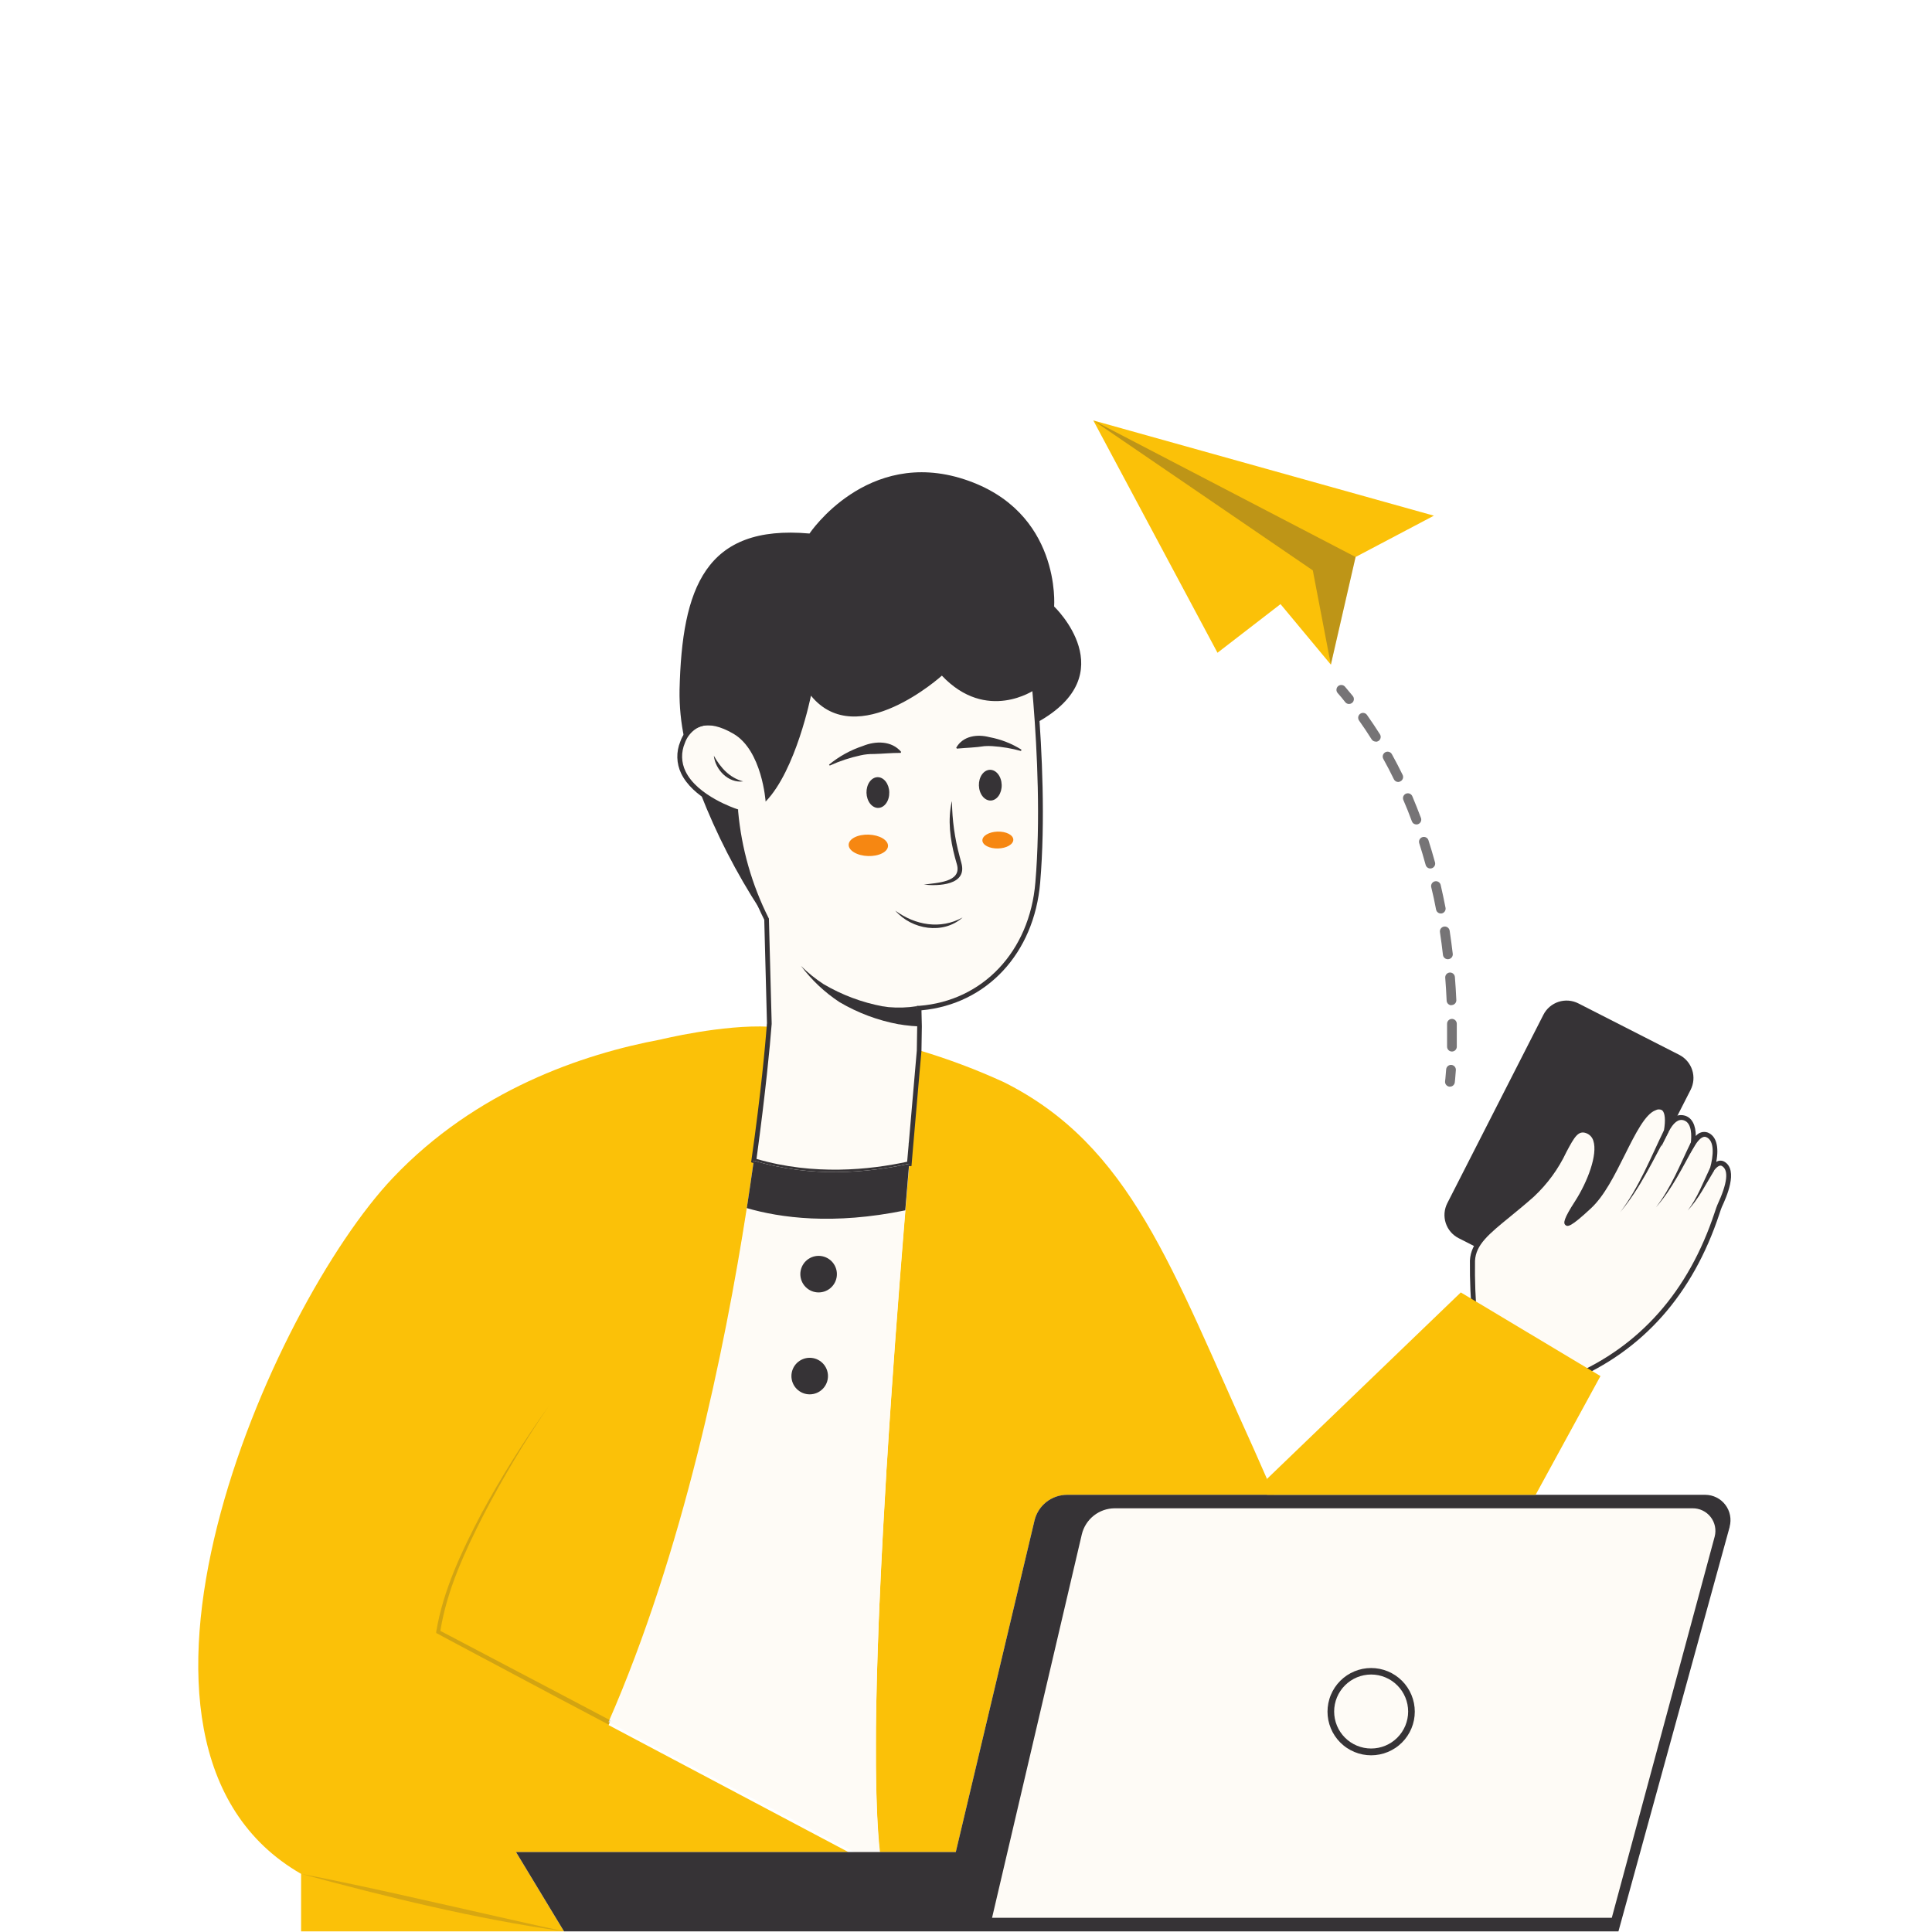 <svg xmlns="http://www.w3.org/2000/svg" xmlns:xlink="http://www.w3.org/1999/xlink" width="1080" zoomAndPan="magnify" viewBox="0 0 810 810" height="1080" preserveAspectRatio="xMidYMid meet" version="1.0"><defs><filter x="0%" y="0%" width="100%" height="100%" id="fad4de9c85"><feColorMatrix values="0 0 0 0 1 0 0 0 0 1 0 0 0 0 1 0 0 0 1 0" color-interpolation-filters="sRGB"/></filter><clipPath id="4559557a78"><path d="M 83 430 L 356 430 L 356 809.766 L 83 809.766 Z M 83 430 " clip-rule="nonzero"/></clipPath><mask id="d421503e64"><g filter="url(#fad4de9c85)"><rect x="-81" width="972" fill="#000000" y="-81" height="972" fill-opacity="0.21"/></g></mask><clipPath id="030b3cdb83"><path d="M 0.641 1 L 74 1 L 74 136 L 0.641 136 Z M 0.641 1 " clip-rule="nonzero"/></clipPath><clipPath id="f7c321d3ef"><rect x="0" width="75" y="0" height="137"/></clipPath><clipPath id="a6ad8f94b2"><path d="M 125 783 L 238 783 L 238 809.766 L 125 809.766 Z M 125 783 " clip-rule="nonzero"/></clipPath><mask id="0d9f34aa05"><g filter="url(#fad4de9c85)"><rect x="-81" width="972" fill="#000000" y="-81" height="972" fill-opacity="0.18"/></g></mask><clipPath id="9dd4cd642e"><path d="M 1 2 L 112 2 L 112 26.766 L 1 26.766 Z M 1 2 " clip-rule="nonzero"/></clipPath><clipPath id="e6cab8482b"><rect x="0" width="113" y="0" height="27"/></clipPath><clipPath id="fbc9a821ab"><path d="M 216 626 L 726 626 L 726 809.766 L 216 809.766 Z M 216 626 " clip-rule="nonzero"/></clipPath><clipPath id="bf9b9d76e6"><path d="M 458 176.016 L 602 176.016 L 602 279 L 458 279 Z M 458 176.016 " clip-rule="nonzero"/></clipPath><clipPath id="78fa58d9f2"><path d="M 456 176.016 L 570 176.016 L 570 280 L 456 280 Z M 456 176.016 " clip-rule="nonzero"/></clipPath><mask id="939a11ee34"><g filter="url(#fad4de9c85)"><rect x="-81" width="972" fill="#000000" y="-81" height="972" fill-opacity="0.31"/></g></mask><clipPath id="d4f7d70967"><path d="M 2 0.016 L 113 0.016 L 113 103 L 2 103 Z M 2 0.016 " clip-rule="nonzero"/></clipPath><clipPath id="9ab342a8d6"><rect x="0" width="114" y="0" height="104"/></clipPath><mask id="2ab5dca741"><g filter="url(#fad4de9c85)"><rect x="-81" width="972" fill="#000000" y="-81" height="972" fill-opacity="0.68"/></g></mask><clipPath id="371311a6c6"><rect x="0" width="54" y="0" height="172"/></clipPath></defs><rect x="-81" width="972" fill="#ffffff" y="-81" height="972" fill-opacity="1"/><rect x="-81" width="972" fill="#ffffff" y="-81" height="972" fill-opacity="1"/><g clip-path="url(#4559557a78)"><path fill="#fbc108" d="M 355.691 776.492 L 216.336 776.492 L 236.461 809.75 L 126.234 809.75 L 126.234 785.621 C 32.316 731.707 113.633 547.629 164.738 493.797 C 199.625 457.039 244.207 441.938 277.078 435.797 C 277.078 435.797 302.938 429.434 322.574 430.449 C 322.574 430.449 320.93 452.547 316.211 486.68 L 316.027 487.922 C 315.094 494.527 313.996 501.602 312.898 509.043 C 312.633 510.711 312.371 512.375 312.086 514.086 C 311.516 517.664 310.906 521.363 310.277 525.125 C 310.07 526.242 309.891 527.359 309.688 528.496 C 309.484 529.637 309.301 530.754 309.098 531.914 C 308.691 534.191 308.285 536.488 307.855 538.824 L 307.492 540.859 C 307.207 542.547 306.879 544.234 306.555 545.961 C 304.074 559.277 301.207 573.262 297.957 587.613 C 297.508 589.648 297.043 591.68 296.555 593.715 C 294.398 602.984 292.082 612.438 289.582 621.91 C 288.93 624.352 288.301 626.789 287.547 629.23 C 287.285 630.285 286.977 631.262 286.672 632.441 C 285.656 636.102 284.641 639.801 283.543 643.48 C 283.219 644.598 282.891 645.734 282.547 646.875 C 281.996 648.906 281.387 650.758 280.82 652.707 C 278.949 658.809 277.016 664.906 274.984 671.004 C 274.293 673.039 273.621 675.07 272.953 677.105 C 272.383 678.75 271.812 680.418 271.223 682.043 C 270.633 683.672 270.207 684.973 269.719 686.414 C 267.387 692.918 264.949 699.363 262.402 705.746 C 261.789 707.332 261.141 708.898 260.512 710.484 L 258.172 716.117 C 257.441 717.844 256.688 719.57 255.938 721.301 C 255.812 721.605 255.691 721.891 255.551 722.195 C 255.449 722.492 255.328 722.785 255.184 723.066 L 255.184 723.27 Z M 355.691 776.492 " fill-opacity="1" fill-rule="nonzero"/></g><path fill="#fbc108" d="M 255.938 721.301 C 255.812 721.605 255.691 721.891 255.551 722.195 C 255.449 722.492 255.328 722.785 255.184 723.066 L 233.715 711.723 C 233.125 711.359 183.402 685.012 182.895 684.645 L 182.895 684.078 C 185.859 666.492 193.605 650.25 201.82 634.594 C 210.262 619.062 219.629 604.109 229.914 589.73 C 219.945 604.309 210.887 619.434 202.734 635.105 C 194.867 650.492 187.387 666.574 184.621 683.75 L 234.59 710.035 L 255.488 721.055 Z M 255.938 721.301 " fill-opacity="1" fill-rule="nonzero"/><path fill="#fbc108" d="M 534.141 626.727 L 447.375 626.727 C 446.59 626.727 445.812 626.793 445.039 626.926 C 444.266 627.055 443.508 627.25 442.77 627.508 C 442.027 627.766 441.312 628.082 440.625 628.457 C 439.938 628.836 439.285 629.266 438.672 629.754 C 438.055 630.238 437.484 630.773 436.957 631.355 C 436.434 631.938 435.957 632.559 435.535 633.219 C 435.113 633.883 434.75 634.574 434.445 635.297 C 434.141 636.016 433.895 636.762 433.715 637.523 L 400.719 776.492 L 368.781 776.492 C 367.828 766.98 367.34 754.844 367.238 740.875 C 367.238 737.277 367.238 733.559 367.238 729.715 C 367.238 728.07 367.238 726.402 367.238 724.715 C 367.379 710.727 367.809 695.422 368.438 679.402 L 368.621 675.191 C 368.621 673.914 368.723 672.652 368.781 671.371 L 368.965 667.305 C 369.676 651.043 370.594 634.289 371.609 617.539 C 371.609 616.137 371.793 614.734 371.871 613.352 C 371.996 611.32 372.137 609.285 372.258 607.254 C 372.359 605.688 372.461 604.121 372.543 602.535 L 372.664 600.789 C 373.031 595.285 373.398 589.816 373.762 584.383 C 374.195 578.363 374.617 572.422 375.023 566.555 L 375.449 560.699 C 375.855 555.129 376.27 549.66 376.691 544.293 C 376.852 542.262 376.996 540.105 377.16 538.051 C 377.727 530.715 378.277 523.598 378.844 516.789 C 379.07 514.246 379.254 511.727 379.457 509.266 C 379.863 504.328 380.25 499.609 380.633 495.035 C 380.758 493.531 380.898 492.047 381.02 490.582 L 381.145 489.141 C 383.602 460.027 385.371 440.352 385.371 440.352 C 397.508 443.969 409.332 448.414 420.844 453.688 C 474.168 480.359 491.145 531.566 525.562 607.293 C 528.543 614.004 531.402 620.48 534.141 626.727 Z M 534.141 626.727 " fill-opacity="1" fill-rule="nonzero"/><path fill="#fbc108" d="M 316.027 486.598 L 316.211 486.598 C 320.949 452.469 322.574 430.367 322.574 430.367 L 322.473 430.367 C 322.047 435.734 320.215 456.656 316.027 486.598 Z M 316.027 486.598 " fill-opacity="1" fill-rule="nonzero"/><path fill="#fbc108" d="M 316.027 486.598 L 316.211 486.598 C 320.949 452.469 322.574 430.367 322.574 430.367 L 322.473 430.367 C 322.047 435.734 320.215 456.656 316.027 486.598 Z M 316.027 486.598 " fill-opacity="1" fill-rule="nonzero"/><path fill="#fefbf6" d="M 308.508 340.066 C 309.203 347.941 310.637 355.676 312.809 363.277 C 314.98 370.879 317.848 378.203 321.414 385.258 L 322.574 429.027 C 322.574 429.027 322.574 429.473 322.473 430.348 C 322.047 435.656 320.215 456.574 316.027 486.52 L 316.211 486.52 C 340.219 493.754 363.945 491.582 381.164 487.777 L 381.285 487.777 C 381.406 486.418 381.508 485.074 381.629 483.711 C 381.629 482.84 381.773 481.984 381.836 481.133 C 381.895 480.277 381.977 479.422 382.059 478.609 C 384.09 455.332 385.391 440.371 385.391 440.371 L 385.555 430.207 L 385.371 422.543 C 412.145 420.508 432.598 399.812 435.156 369.91 C 437.375 343.789 435.891 314.105 434.324 294.691 C 433.289 281.762 432.293 273.266 432.293 273.266 C 424.465 238.891 377.402 250.539 341.074 254.969 C 306.395 259.035 315.684 309.859 316.68 314.27 C 316.68 314.453 316.68 314.594 316.68 314.594 C 316.266 313.738 315.793 312.918 315.258 312.133 C 314.953 311.75 314.625 311.363 314.32 310.957 L 313.242 309.816 L 312.066 308.719 C 311.434 308.211 310.805 307.684 310.031 307.215 L 309.32 306.727 C 308.379 306.121 307.402 305.578 306.395 305.102 C 306.145 304.961 305.887 304.84 305.621 304.734 L 304.848 304.391 C 304.398 304.207 303.914 304.062 303.484 303.922 L 303.262 303.922 C 302.734 303.758 302.203 303.617 301.676 303.496 C 301.152 303.379 300.625 303.289 300.09 303.23 L 299.277 303.23 C 299.008 303.211 298.734 303.211 298.465 303.23 C 297.941 303.199 297.422 303.199 296.898 303.23 L 296.148 303.23 C 295.184 303.324 294.246 303.543 293.34 303.883 C 292.629 304.117 291.953 304.43 291.309 304.816 C 290.094 305.598 289.043 306.555 288.156 307.691 C 287.266 308.828 286.59 310.078 286.125 311.445 C 278.766 330.492 308.508 340.066 308.508 340.066 Z M 308.508 340.066 " fill-opacity="1" fill-rule="nonzero"/><path fill="#363336" d="M 349.855 492.434 C 338.312 492.5 327 490.902 315.926 487.637 L 314.91 487.289 L 315.031 486.457 C 319.098 457.996 320.848 437.77 321.457 430.348 C 321.457 429.473 321.559 429.027 321.559 429.027 L 320.418 385.605 C 316.906 378.613 314.07 371.359 311.906 363.84 C 309.746 356.32 308.293 348.668 307.551 340.879 C 304.32 339.742 290.395 334.312 285.574 324.27 C 285.078 323.23 284.691 322.152 284.422 321.031 C 284.152 319.91 284.004 318.773 283.973 317.621 C 283.941 316.469 284.035 315.324 284.246 314.191 C 284.457 313.059 284.785 311.957 285.23 310.895 C 285.73 309.426 286.461 308.078 287.422 306.852 C 288.379 305.629 289.512 304.598 290.82 303.758 C 291.5 303.348 292.211 303.012 292.953 302.742 C 293.938 302.387 294.945 302.148 295.984 302.031 L 296.84 302.031 C 297.406 302 297.977 302 298.547 302.031 C 298.836 302.004 299.129 302.004 299.418 302.031 L 300.234 302.031 L 301.898 302.316 L 302.691 302.539 L 303.586 302.785 L 303.832 302.906 C 304.309 303.043 304.773 303.207 305.234 303.395 C 305.523 303.5 305.809 303.621 306.086 303.758 C 306.375 303.867 306.652 303.996 306.922 304.145 C 307.945 304.637 308.934 305.195 309.891 305.812 L 310.438 306.199 L 310.621 306.32 C 311.352 306.809 312.004 307.359 312.652 307.887 C 313.305 308.414 313.508 308.66 313.895 309.043 C 314.281 309.43 314.523 309.676 314.809 310 C 313.426 300.406 311.68 278.469 321.457 264.949 C 322.586 263.383 323.871 261.957 325.309 260.668 C 326.75 259.379 328.309 258.258 329.988 257.305 C 331.668 256.352 333.434 255.59 335.277 255.02 C 337.121 254.445 339.008 254.078 340.934 253.91 C 345.426 253.363 350 252.711 354.855 252.043 C 388.297 247.348 426.172 242.02 433.227 273.043 C 433.227 273.246 434.305 281.805 435.258 294.609 C 436.863 314.695 438.309 344.094 436.094 370.094 C 433.57 399.672 413.73 421.039 386.328 423.578 L 386.488 430.289 L 386.328 440.555 C 386.328 440.555 384.984 455.598 382.992 478.875 L 382.871 480.238 L 382.141 488.898 L 381.246 488.898 C 370.906 491.195 360.445 492.375 349.855 492.434 Z M 317.168 485.887 C 341.176 492.902 364.617 490.461 380.328 487.066 L 380.941 480.094 C 380.941 479.621 380.98 479.152 381.062 478.691 C 383.094 455.434 384.375 440.453 384.375 440.453 L 384.539 430.289 L 384.336 421.707 L 385.289 421.707 C 412.043 419.676 431.68 398.898 434.078 369.992 C 436.277 344.133 434.852 314.859 433.246 294.773 C 432.23 282.008 431.215 273.488 431.215 273.406 C 424.668 244.316 387.711 249.5 355.141 254.074 C 350.285 254.746 345.688 255.395 341.156 255.945 C 339.375 256.098 337.633 256.438 335.926 256.965 C 334.219 257.492 332.586 258.195 331.027 259.07 C 329.473 259.949 328.023 260.98 326.688 262.168 C 325.352 263.352 324.156 264.668 323.102 266.109 C 311.535 282.109 317.004 310.832 317.555 313.984 C 317.555 314.188 317.555 314.371 317.555 314.371 L 318.527 321.363 L 315.621 314.941 C 315.238 314.137 314.797 313.363 314.301 312.621 L 313.691 311.871 L 313.406 311.523 L 312.391 310.469 C 312.023 310.102 311.637 309.758 311.25 309.41 C 310.66 308.898 310.043 308.418 309.402 307.969 C 309.148 307.812 308.906 307.641 308.668 307.461 C 307.785 306.895 306.871 306.383 305.926 305.934 C 305.695 305.809 305.461 305.699 305.215 305.609 L 304.441 305.262 C 303.992 305.082 303.547 304.938 303.141 304.797 C 303.016 304.785 302.898 304.742 302.793 304.676 L 301.512 304.328 L 300.66 304.328 L 300.66 304.145 L 300.008 304.043 L 299.195 304.043 C 298.945 304.027 298.695 304.027 298.445 304.043 C 297.949 304.012 297.453 304.012 296.961 304.043 L 296.207 304.043 C 295.324 304.141 294.461 304.344 293.625 304.652 C 293 304.879 292.406 305.164 291.836 305.508 C 290.727 306.23 289.77 307.113 288.957 308.16 C 288.145 309.203 287.527 310.352 287.102 311.605 C 286.703 312.543 286.41 313.508 286.223 314.504 C 286.035 315.504 285.953 316.508 285.977 317.523 C 286.004 318.539 286.137 319.539 286.379 320.527 C 286.617 321.512 286.961 322.465 287.406 323.375 C 292.344 333.723 308.629 339.09 308.793 339.133 L 309.461 339.355 L 309.461 340.047 C 310.164 347.859 311.59 355.539 313.738 363.082 C 315.891 370.629 318.727 377.902 322.25 384.914 L 322.371 385.117 L 322.371 385.258 L 323.531 429.027 C 323.531 429.148 323.531 429.578 323.43 430.43 C 322.879 437.871 320.988 457.895 317.168 485.887 Z M 317.168 485.887 " fill-opacity="1" fill-rule="nonzero"/><path fill="#363336" d="M 384.395 421.852 L 385.574 430.328 C 383.418 430.266 381.27 430.082 379.129 429.781 L 377.098 429.453 L 376.875 429.453 C 368.012 427.809 359.695 424.695 351.93 420.125 C 345.695 416 340.328 410.949 335.828 404.977 C 338.711 407.828 341.852 410.363 345.242 412.582 C 353.016 417.156 361.34 420.273 370.207 421.934 L 370.43 421.934 L 372.461 422.238 C 376.457 422.594 380.434 422.465 384.395 421.852 Z M 384.395 421.852 " fill-opacity="1" fill-rule="nonzero"/><path fill="#363336" d="M 299.277 316.832 C 302.102 321.895 305.883 326.102 311.578 327.605 C 305.375 328.418 299.906 322.727 299.277 316.832 Z M 299.277 316.832 " fill-opacity="1" fill-rule="nonzero"/><path fill="#363336" d="M 347.559 320.59 C 351.816 317.09 356.559 314.477 361.789 312.746 C 367.035 310.59 373.824 310.469 377.809 315.227 L 377.605 315.652 C 373.336 315.652 370.309 316.02 366.383 316.121 C 364.496 316.086 362.633 316.273 360.793 316.688 C 356.328 317.648 352.02 319.078 347.863 320.977 L 347.602 320.59 Z M 347.559 320.59 " fill-opacity="1" fill-rule="nonzero"/><path fill="#363336" d="M 428.082 314.859 C 424.156 313.766 420.156 313.09 416.09 312.824 C 414.977 312.746 413.867 312.746 412.754 312.824 C 408.688 313.457 405.559 313.457 401.168 313.863 L 400.902 313.477 C 403.73 308.496 409.746 307.723 414.766 309.043 C 419.602 309.941 424.102 311.695 428.266 314.309 L 428.082 314.715 Z M 428.082 314.859 " fill-opacity="1" fill-rule="nonzero"/><path fill="#363336" d="M 419.961 329.062 C 419.973 329.484 419.953 329.902 419.902 330.32 C 419.852 330.734 419.773 331.141 419.664 331.535 C 419.551 331.93 419.414 332.305 419.25 332.66 C 419.086 333.016 418.895 333.348 418.684 333.652 C 418.469 333.957 418.234 334.23 417.98 334.473 C 417.727 334.715 417.453 334.922 417.168 335.09 C 416.883 335.258 416.59 335.391 416.285 335.48 C 415.977 335.57 415.668 335.621 415.355 335.629 C 415.043 335.637 414.73 335.605 414.422 335.531 C 414.109 335.453 413.809 335.34 413.516 335.188 C 413.219 335.031 412.941 334.84 412.672 334.613 C 412.406 334.383 412.156 334.125 411.93 333.832 C 411.699 333.539 411.492 333.219 411.309 332.871 C 411.125 332.523 410.969 332.156 410.84 331.77 C 410.707 331.379 410.605 330.98 410.535 330.566 C 410.461 330.152 410.422 329.734 410.41 329.312 C 410.398 328.891 410.418 328.469 410.469 328.055 C 410.52 327.637 410.598 327.23 410.707 326.836 C 410.816 326.445 410.953 326.066 411.121 325.711 C 411.285 325.355 411.473 325.023 411.688 324.719 C 411.902 324.414 412.137 324.141 412.391 323.898 C 412.645 323.656 412.914 323.453 413.199 323.281 C 413.484 323.113 413.781 322.984 414.086 322.895 C 414.391 322.801 414.703 322.754 415.016 322.746 C 415.328 322.734 415.641 322.77 415.949 322.844 C 416.262 322.918 416.562 323.031 416.855 323.188 C 417.148 323.34 417.43 323.531 417.695 323.762 C 417.965 323.988 418.211 324.25 418.441 324.543 C 418.672 324.836 418.879 325.156 419.062 325.504 C 419.246 325.852 419.402 326.219 419.531 326.605 C 419.664 326.992 419.766 327.395 419.836 327.805 C 419.906 328.219 419.949 328.637 419.961 329.062 Z M 419.961 329.062 " fill-opacity="1" fill-rule="nonzero"/><path fill="#363336" d="M 372.832 332.152 C 372.844 332.574 372.824 332.992 372.773 333.41 C 372.727 333.828 372.645 334.23 372.535 334.625 C 372.426 335.02 372.289 335.395 372.125 335.75 C 371.957 336.109 371.77 336.438 371.555 336.742 C 371.34 337.047 371.105 337.32 370.852 337.562 C 370.598 337.805 370.328 338.012 370.043 338.18 C 369.758 338.352 369.461 338.48 369.156 338.57 C 368.852 338.66 368.543 338.711 368.227 338.719 C 367.914 338.727 367.602 338.695 367.293 338.621 C 366.984 338.547 366.68 338.43 366.387 338.277 C 366.094 338.121 365.812 337.93 365.547 337.703 C 365.281 337.477 365.031 337.215 364.801 336.922 C 364.57 336.629 364.367 336.309 364.184 335.961 C 364 335.613 363.84 335.246 363.711 334.859 C 363.582 334.473 363.48 334.07 363.406 333.656 C 363.336 333.242 363.293 332.824 363.281 332.402 C 363.27 331.98 363.289 331.559 363.34 331.145 C 363.391 330.727 363.473 330.32 363.582 329.93 C 363.691 329.535 363.828 329.16 363.992 328.801 C 364.156 328.445 364.348 328.117 364.562 327.812 C 364.773 327.508 365.008 327.234 365.266 326.992 C 365.52 326.75 365.789 326.543 366.074 326.375 C 366.359 326.203 366.656 326.074 366.961 325.984 C 367.266 325.895 367.574 325.844 367.887 325.836 C 368.203 325.828 368.516 325.859 368.824 325.934 C 369.133 326.008 369.434 326.121 369.73 326.277 C 370.023 326.43 370.305 326.621 370.57 326.852 C 370.836 327.078 371.086 327.34 371.316 327.633 C 371.543 327.926 371.75 328.246 371.934 328.594 C 372.117 328.941 372.273 329.309 372.406 329.695 C 372.535 330.082 372.637 330.484 372.711 330.898 C 372.781 331.309 372.824 331.727 372.832 332.152 Z M 372.832 332.152 " fill-opacity="1" fill-rule="nonzero"/><path fill="#363336" d="M 375.371 381.805 C 383.766 387.902 394.234 389.793 403.566 384.668 C 395.434 391.945 382.262 389.773 375.371 381.805 Z M 375.371 381.805 " fill-opacity="1" fill-rule="nonzero"/><path fill="#363336" d="M 399.113 336.062 C 399.207 343.836 400.273 351.473 402.305 358.973 L 403.059 361.801 C 405.68 371.172 393.441 371.535 387.301 370.887 C 392.566 370.074 403.402 370.031 401.168 362.328 L 400.375 359.5 C 398.34 351.918 397.285 343.766 399.031 336.062 Z M 399.113 336.062 " fill-opacity="1" fill-rule="nonzero"/><path fill="#f68712" d="M 364.207 349.918 C 364.75 349.938 365.285 349.984 365.812 350.062 C 366.344 350.137 366.855 350.238 367.352 350.367 C 367.848 350.5 368.32 350.652 368.766 350.832 C 369.211 351.012 369.621 351.211 369.996 351.434 C 370.371 351.652 370.707 351.891 371 352.148 C 371.289 352.402 371.535 352.672 371.734 352.949 C 371.934 353.23 372.078 353.516 372.176 353.809 C 372.27 354.102 372.312 354.395 372.305 354.688 C 372.293 354.984 372.23 355.273 372.117 355.559 C 372 355.844 371.836 356.121 371.617 356.387 C 371.402 356.652 371.137 356.902 370.828 357.137 C 370.52 357.371 370.172 357.586 369.781 357.781 C 369.391 357.977 368.969 358.148 368.512 358.297 C 368.055 358.445 367.574 358.57 367.07 358.664 C 366.566 358.762 366.047 358.828 365.516 358.867 C 364.98 358.906 364.445 358.918 363.902 358.898 C 363.363 358.883 362.824 358.836 362.297 358.758 C 361.766 358.684 361.254 358.582 360.758 358.453 C 360.262 358.32 359.789 358.168 359.348 357.988 C 358.902 357.809 358.492 357.609 358.113 357.387 C 357.738 357.164 357.406 356.926 357.113 356.672 C 356.82 356.418 356.574 356.148 356.375 355.871 C 356.18 355.59 356.031 355.305 355.934 355.012 C 355.84 354.719 355.797 354.426 355.805 354.129 C 355.816 353.836 355.879 353.547 355.996 353.262 C 356.109 352.973 356.277 352.699 356.492 352.434 C 356.707 352.168 356.973 351.918 357.281 351.684 C 357.59 351.449 357.941 351.234 358.328 351.039 C 358.719 350.844 359.145 350.668 359.598 350.52 C 360.055 350.371 360.535 350.25 361.039 350.156 C 361.543 350.059 362.062 349.992 362.594 349.953 C 363.129 349.91 363.664 349.902 364.207 349.918 Z M 364.207 349.918 " fill-opacity="1" fill-rule="nonzero"/><path fill="#f68712" d="M 424.836 352.02 C 424.84 352.25 424.805 352.48 424.727 352.711 C 424.652 352.941 424.535 353.164 424.375 353.383 C 424.219 353.602 424.023 353.812 423.793 354.012 C 423.562 354.211 423.297 354.395 423 354.566 C 422.707 354.742 422.383 354.895 422.031 355.035 C 421.68 355.172 421.309 355.293 420.918 355.391 C 420.527 355.488 420.125 355.566 419.707 355.625 C 419.293 355.68 418.871 355.715 418.445 355.727 C 418.02 355.734 417.598 355.723 417.18 355.691 C 416.762 355.656 416.352 355.598 415.957 355.52 C 415.562 355.441 415.184 355.344 414.828 355.223 C 414.469 355.105 414.141 354.965 413.832 354.809 C 413.527 354.652 413.254 354.48 413.012 354.297 C 412.773 354.109 412.566 353.91 412.398 353.699 C 412.23 353.488 412.102 353.273 412.012 353.047 C 411.922 352.82 411.875 352.594 411.871 352.359 C 411.863 352.129 411.898 351.895 411.977 351.668 C 412.051 351.438 412.168 351.211 412.328 350.992 C 412.484 350.773 412.68 350.566 412.91 350.367 C 413.141 350.168 413.406 349.98 413.703 349.809 C 414 349.637 414.32 349.48 414.672 349.344 C 415.023 349.207 415.395 349.086 415.785 348.988 C 416.176 348.887 416.578 348.809 416.996 348.754 C 417.41 348.699 417.832 348.664 418.258 348.652 C 418.684 348.641 419.105 348.652 419.523 348.688 C 419.945 348.723 420.352 348.777 420.746 348.855 C 421.141 348.934 421.52 349.035 421.875 349.152 C 422.234 349.273 422.566 349.41 422.871 349.566 C 423.176 349.723 423.449 349.895 423.691 350.082 C 423.934 350.27 424.137 350.469 424.305 350.676 C 424.473 350.887 424.602 351.105 424.691 351.332 C 424.781 351.559 424.828 351.785 424.836 352.02 Z M 424.836 352.02 " fill-opacity="1" fill-rule="nonzero"/><path fill="#fefbf6" d="M 379.535 507.438 C 372.461 593.367 362.5 736.199 369.719 782.59 L 255.121 721.969 C 286.246 650.918 303.77 566.434 313.102 506.48 C 314.18 499.488 315.133 492.84 316.027 486.578 C 340.098 493.879 363.902 491.684 381.082 487.902 C 380.633 494 380.086 500.523 379.535 507.438 Z M 379.535 507.438 " fill-opacity="1" fill-rule="nonzero"/><g mask="url(#d421503e64)"><g transform="matrix(1, 0, 0, 1, 182, 588)"><g clip-path="url(#f7c321d3ef)"><g clip-path="url(#030b3cdb83)"><path fill="#363336" d="M 73.938 133.301 C 73.812 133.605 73.691 133.891 73.551 134.195 C 73.449 134.492 73.328 134.785 73.184 135.066 L 51.715 123.723 C 51.125 123.359 1.402 97.012 0.895 96.645 L 0.895 96.078 C 3.859 78.492 11.605 62.25 19.82 46.594 C 28.262 31.062 37.629 16.109 47.914 1.73 C 37.945 16.309 28.887 31.434 20.734 47.105 C 12.867 62.492 5.387 78.574 2.621 95.75 L 52.59 122.035 L 73.488 133.055 Z M 73.938 133.301 " fill-opacity="1" fill-rule="nonzero"/></g></g></g></g><g clip-path="url(#a6ad8f94b2)"><g mask="url(#0d9f34aa05)"><g transform="matrix(1, 0, 0, 1, 125, 783)"><g clip-path="url(#e6cab8482b)"><g clip-path="url(#9dd4cd642e)"><path fill="#363336" d="M 111.461 26.73 C 74.277 21.508 37.422 12.379 1.234 2.621 C 5.871 3.477 10.465 4.449 15.078 5.367 C 45.574 11.668 81.008 20.145 111.461 26.73 Z M 111.461 26.73 " fill-opacity="1" fill-rule="nonzero"/></g></g></g></g></g><g clip-path="url(#fbc9a821ab)"><path fill="#363336" d="M 725.191 640.086 L 678.539 809.73 L 236.461 809.73 L 216.336 776.473 L 400.719 776.473 L 433.715 637.504 C 433.895 636.738 434.141 635.996 434.445 635.273 C 434.75 634.555 435.113 633.859 435.535 633.199 C 435.957 632.539 436.434 631.918 436.957 631.336 C 437.484 630.754 438.055 630.219 438.672 629.734 C 439.285 629.246 439.938 628.816 440.625 628.438 C 441.312 628.062 442.027 627.742 442.77 627.488 C 443.508 627.23 444.266 627.035 445.039 626.906 C 445.812 626.773 446.59 626.707 447.375 626.707 L 714.988 626.707 C 715.391 626.711 715.797 626.738 716.195 626.785 C 716.598 626.836 716.996 626.906 717.387 627 C 717.781 627.098 718.168 627.211 718.547 627.352 C 718.926 627.488 719.297 627.648 719.66 627.832 C 720.02 628.012 720.371 628.215 720.711 628.434 C 721.047 628.656 721.371 628.895 721.684 629.152 C 721.996 629.41 722.289 629.688 722.57 629.977 C 722.852 630.27 723.113 630.578 723.355 630.898 C 723.602 631.223 723.828 631.555 724.031 631.902 C 724.238 632.25 724.426 632.609 724.59 632.977 C 724.758 633.348 724.898 633.723 725.023 634.109 C 725.145 634.496 725.246 634.887 725.32 635.281 C 725.398 635.68 725.453 636.078 725.484 636.484 C 725.52 636.887 725.527 637.289 725.512 637.695 C 725.5 638.098 725.461 638.5 725.402 638.898 C 725.34 639.301 725.258 639.695 725.152 640.086 Z M 725.191 640.086 " fill-opacity="1" fill-rule="nonzero"/></g><path fill="#fefbf6" d="M 709.602 632.359 L 467.359 632.359 C 466.566 632.363 465.777 632.43 464.996 632.562 C 464.215 632.699 463.449 632.895 462.703 633.156 C 461.953 633.418 461.23 633.742 460.535 634.125 C 459.84 634.508 459.184 634.945 458.562 635.438 C 457.941 635.93 457.363 636.469 456.832 637.059 C 456.301 637.648 455.824 638.277 455.398 638.945 C 454.973 639.613 454.602 640.312 454.293 641.043 C 453.984 641.773 453.738 642.523 453.555 643.297 L 415.926 804.039 L 675.754 804.039 L 718.891 644.211 C 718.98 643.859 719.055 643.504 719.102 643.145 C 719.152 642.785 719.184 642.426 719.191 642.062 C 719.199 641.699 719.188 641.336 719.156 640.973 C 719.125 640.613 719.07 640.254 718.996 639.898 C 718.922 639.543 718.828 639.195 718.715 638.848 C 718.598 638.504 718.465 638.168 718.312 637.84 C 718.16 637.508 717.988 637.191 717.797 636.879 C 717.609 636.57 717.402 636.273 717.176 635.988 C 716.953 635.703 716.715 635.43 716.457 635.172 C 716.203 634.914 715.934 634.672 715.652 634.445 C 715.367 634.215 715.074 634.008 714.766 633.812 C 714.457 633.621 714.141 633.445 713.812 633.289 C 713.484 633.133 713.148 632.992 712.809 632.875 C 712.465 632.758 712.113 632.66 711.762 632.582 C 711.406 632.504 711.047 632.445 710.688 632.406 C 710.324 632.371 709.965 632.355 709.602 632.359 Z M 709.602 632.359 " fill-opacity="1" fill-rule="nonzero"/><path fill="#363336" d="M 574.859 735.918 C 574.262 735.918 573.664 735.887 573.066 735.828 C 572.469 735.77 571.879 735.68 571.289 735.566 C 570.703 735.449 570.121 735.301 569.547 735.129 C 568.977 734.953 568.41 734.754 567.859 734.523 C 567.305 734.293 566.762 734.039 566.234 733.754 C 565.707 733.473 565.191 733.164 564.695 732.832 C 564.195 732.5 563.715 732.145 563.254 731.762 C 562.789 731.383 562.344 730.98 561.922 730.559 C 561.5 730.133 561.098 729.691 560.715 729.227 C 560.336 728.762 559.98 728.281 559.645 727.785 C 559.312 727.285 559.008 726.773 558.723 726.246 C 558.441 725.715 558.184 725.176 557.957 724.621 C 557.727 724.066 557.523 723.504 557.352 722.93 C 557.176 722.359 557.031 721.777 556.914 721.188 C 556.797 720.602 556.711 720.008 556.652 719.414 C 556.594 718.816 556.562 718.219 556.562 717.621 C 556.562 717.02 556.594 716.422 556.652 715.828 C 556.711 715.23 556.797 714.637 556.914 714.051 C 557.031 713.461 557.176 712.883 557.352 712.309 C 557.523 711.734 557.727 711.172 557.957 710.617 C 558.184 710.066 558.441 709.523 558.723 708.996 C 559.008 708.465 559.312 707.953 559.645 707.453 C 559.98 706.957 560.336 706.477 560.715 706.012 C 561.098 705.551 561.5 705.105 561.922 704.684 C 562.344 704.258 562.789 703.855 563.254 703.477 C 563.715 703.098 564.195 702.738 564.695 702.406 C 565.191 702.074 565.707 701.766 566.234 701.484 C 566.762 701.203 567.305 700.945 567.859 700.715 C 568.41 700.488 568.977 700.285 569.547 700.113 C 570.121 699.938 570.703 699.793 571.289 699.676 C 571.879 699.559 572.469 699.469 573.066 699.41 C 573.664 699.352 574.262 699.324 574.859 699.324 C 575.457 699.324 576.055 699.352 576.652 699.41 C 577.25 699.469 577.84 699.559 578.43 699.676 C 579.016 699.793 579.598 699.938 580.172 700.113 C 580.742 700.285 581.309 700.488 581.859 700.715 C 582.414 700.945 582.957 701.203 583.484 701.484 C 584.012 701.766 584.527 702.074 585.023 702.406 C 585.523 702.738 586.004 703.098 586.465 703.477 C 586.93 703.855 587.371 704.258 587.797 704.684 C 588.219 705.105 588.621 705.551 589.004 706.012 C 589.383 706.477 589.738 706.957 590.07 707.453 C 590.406 707.953 590.711 708.465 590.996 708.996 C 591.277 709.523 591.535 710.066 591.762 710.617 C 591.992 711.172 592.195 711.734 592.367 712.309 C 592.543 712.883 592.688 713.461 592.805 714.051 C 592.922 714.637 593.008 715.23 593.066 715.828 C 593.125 716.422 593.156 717.02 593.156 717.621 C 593.156 718.219 593.125 718.816 593.066 719.414 C 593.008 720.008 592.922 720.602 592.805 721.188 C 592.688 721.777 592.543 722.355 592.367 722.93 C 592.195 723.504 591.992 724.066 591.762 724.621 C 591.535 725.176 591.277 725.715 590.996 726.246 C 590.711 726.773 590.406 727.285 590.07 727.785 C 589.738 728.281 589.383 728.762 589.004 729.227 C 588.621 729.691 588.219 730.133 587.797 730.559 C 587.371 730.98 586.93 731.383 586.465 731.762 C 586.004 732.145 585.523 732.5 585.023 732.832 C 584.527 733.164 584.012 733.473 583.484 733.754 C 582.957 734.039 582.414 734.293 581.859 734.523 C 581.309 734.754 580.742 734.953 580.172 735.129 C 579.598 735.301 579.016 735.449 578.43 735.562 C 577.84 735.68 577.25 735.77 576.652 735.828 C 576.055 735.887 575.457 735.918 574.859 735.918 Z M 574.859 702.047 C 573.84 702.047 572.832 702.148 571.832 702.348 C 570.836 702.543 569.863 702.84 568.922 703.227 C 567.984 703.617 567.09 704.098 566.242 704.66 C 565.395 705.227 564.613 705.871 563.891 706.59 C 563.172 707.312 562.527 708.094 561.961 708.941 C 561.395 709.789 560.918 710.684 560.527 711.621 C 560.141 712.562 559.844 713.535 559.645 714.531 C 559.449 715.531 559.348 716.539 559.348 717.559 C 559.348 718.578 559.449 719.586 559.645 720.586 C 559.844 721.582 560.141 722.555 560.527 723.496 C 560.918 724.438 561.395 725.328 561.961 726.176 C 562.527 727.023 563.172 727.809 563.891 728.527 C 564.613 729.246 565.395 729.891 566.242 730.457 C 567.09 731.023 567.984 731.5 568.922 731.891 C 569.863 732.277 570.836 732.574 571.832 732.773 C 572.832 732.969 573.84 733.07 574.859 733.07 C 575.879 733.07 576.887 732.969 577.887 732.773 C 578.883 732.574 579.855 732.277 580.797 731.891 C 581.734 731.5 582.629 731.023 583.477 730.457 C 584.324 729.891 585.105 729.246 585.828 728.527 C 586.547 727.805 587.191 727.023 587.758 726.176 C 588.32 725.328 588.801 724.434 589.191 723.496 C 589.578 722.555 589.875 721.582 590.074 720.586 C 590.27 719.586 590.371 718.578 590.371 717.559 C 590.367 716.539 590.27 715.531 590.07 714.535 C 589.871 713.535 589.574 712.566 589.184 711.625 C 588.793 710.688 588.316 709.793 587.75 708.945 C 587.184 708.102 586.543 707.316 585.82 706.598 C 585.102 705.875 584.32 705.234 583.473 704.668 C 582.625 704.102 581.73 703.625 580.793 703.234 C 579.852 702.844 578.883 702.547 577.883 702.348 C 576.887 702.148 575.879 702.051 574.859 702.047 Z M 574.859 702.047 " fill-opacity="1" fill-rule="nonzero"/><path fill="#363336" d="M 661.738 420.68 L 704.043 442.254 C 704.68 442.578 705.281 442.965 705.844 443.406 C 706.402 443.852 706.918 444.344 707.383 444.887 C 707.848 445.434 708.254 446.016 708.602 446.641 C 708.953 447.266 709.238 447.918 709.457 448.598 C 709.68 449.277 709.832 449.973 709.914 450.684 C 710 451.395 710.012 452.105 709.957 452.82 C 709.898 453.535 709.773 454.234 709.578 454.922 C 709.387 455.613 709.125 456.273 708.801 456.914 L 668.504 535.926 C 668.18 536.562 667.797 537.164 667.352 537.727 C 666.91 538.285 666.418 538.801 665.871 539.266 C 665.328 539.73 664.742 540.137 664.121 540.484 C 663.496 540.836 662.844 541.121 662.164 541.34 C 661.48 541.562 660.785 541.715 660.074 541.797 C 659.363 541.883 658.652 541.895 657.941 541.84 C 657.227 541.781 656.527 541.656 655.836 541.461 C 655.148 541.27 654.484 541.008 653.848 540.684 L 611.543 519.109 C 610.906 518.785 610.305 518.398 609.746 517.957 C 609.184 517.516 608.668 517.02 608.203 516.477 C 607.742 515.934 607.332 515.348 606.984 514.723 C 606.637 514.098 606.352 513.445 606.129 512.766 C 605.906 512.086 605.754 511.391 605.672 510.68 C 605.59 509.969 605.574 509.258 605.629 508.543 C 605.688 507.832 605.812 507.129 606.008 506.441 C 606.203 505.754 606.461 505.09 606.785 504.453 L 647.082 425.438 C 647.406 424.801 647.789 424.199 648.234 423.637 C 648.676 423.078 649.172 422.562 649.715 422.098 C 650.258 421.637 650.844 421.227 651.469 420.879 C 652.09 420.527 652.742 420.242 653.426 420.023 C 654.105 419.801 654.801 419.648 655.512 419.566 C 656.223 419.48 656.934 419.469 657.648 419.523 C 658.359 419.582 659.062 419.707 659.75 419.902 C 660.438 420.098 661.102 420.355 661.738 420.68 Z M 661.738 420.68 " fill-opacity="1" fill-rule="nonzero"/><path fill="#fefbf6" d="M 720.984 505.648 C 718.707 510.586 708.645 556.855 658.434 578 L 618.324 553.32 C 617.543 545.051 617.184 536.762 617.246 528.457 C 617.734 518.883 627.41 513.922 642.211 500.93 C 657.008 487.941 657.109 470.887 665.324 474.098 C 673.535 477.309 667.684 493.695 661.094 504.023 C 654.508 514.348 654.812 516.441 666.281 505.75 C 677.746 495.055 684.699 467.613 693.703 464.441 C 698.949 462.59 699.559 468.078 698.543 474.199 C 700.371 470.52 702.891 467.672 706.184 468.73 C 709.48 469.789 710.434 474.238 709.805 479.484 C 711.594 476.66 713.605 474.949 715.617 475.805 C 719.684 477.43 719.684 483.652 717.773 490.258 C 719.316 488.227 720.945 487.086 722.449 487.922 C 727.309 490.664 723.609 500.016 720.984 505.648 Z M 720.984 505.648 " fill-opacity="1" fill-rule="nonzero"/><path fill="#363336" d="M 658.453 579.137 L 617.367 553.992 L 617.367 553.48 C 616.559 545.172 616.191 536.844 616.27 528.496 C 616.676 520.812 622.652 515.934 631.719 508.535 C 634.648 506.137 637.98 503.434 641.578 500.242 C 647.184 494.996 651.605 488.898 654.855 481.945 C 658.027 475.844 660.527 471.148 665.73 473.184 C 666.719 473.574 667.566 474.16 668.281 474.949 C 668.996 475.734 669.5 476.637 669.797 477.656 C 671.973 484.301 667.254 496.297 661.93 504.609 C 660.484 506.777 659.195 509.035 658.066 511.379 C 660.738 509.473 663.238 507.367 665.566 505.059 C 670.875 500.078 675.184 491.457 679.352 483.125 C 684.129 473.57 688.234 465.316 693.359 463.527 C 694.121 463.152 694.926 463.008 695.77 463.086 C 696.613 463.168 697.375 463.465 698.055 463.973 C 698.805 464.801 699.348 465.746 699.676 466.812 C 700.008 467.879 700.098 468.965 699.945 470.07 C 700.293 469.555 700.715 469.105 701.207 468.727 C 701.699 468.344 702.238 468.047 702.828 467.84 C 703.414 467.633 704.02 467.52 704.641 467.504 C 705.266 467.492 705.875 467.574 706.469 467.754 C 709.398 468.691 710.941 471.68 710.984 476.293 C 711.27 475.922 711.609 475.602 711.996 475.336 C 712.383 475.07 712.805 474.871 713.254 474.742 C 713.707 474.609 714.168 474.551 714.637 474.566 C 715.105 474.582 715.562 474.668 716.004 474.828 C 719.543 476.273 720.781 480.703 719.543 487.148 C 720.047 486.809 720.605 486.629 721.211 486.609 C 721.82 486.586 722.387 486.727 722.918 487.027 C 729.016 490.504 723.668 502.211 721.879 506.055 C 721.656 506.543 721.309 507.598 720.863 508.941 C 709.684 542.75 688.785 566.289 658.797 578.914 Z M 619.402 552.711 L 658.453 576.859 C 687.625 564.418 707.953 541.367 718.891 508.312 C 719.398 506.805 719.727 505.809 719.988 505.223 C 724.258 496.031 724.887 490.504 721.859 488.816 C 720.824 488.246 719.461 489.609 718.504 490.848 L 715.375 495.219 L 716.879 489.973 C 718.445 484.527 718.91 478.184 715.332 476.738 C 713.707 476.07 711.938 478.141 710.738 480.031 L 708.34 483.793 L 708.867 479.363 C 709.254 476.23 709.379 470.805 705.961 469.707 C 703.684 468.973 701.531 470.641 699.516 474.645 L 696.488 480.746 L 697.605 474.016 C 698.359 469.625 698.074 466.516 696.855 465.477 C 696.434 465.238 695.977 465.117 695.492 465.117 C 695.008 465.117 694.555 465.238 694.129 465.477 C 689.801 467.004 685.652 475.297 681.262 484.078 C 676.871 492.859 672.641 501.359 667.031 506.582 C 658.637 514.41 657.293 514.43 656.316 513.617 C 655.344 512.805 655.566 510.996 660.383 503.555 C 665.609 495.422 669.898 484.078 668.027 478.324 C 667.82 477.59 667.457 476.941 666.941 476.375 C 666.426 475.812 665.812 475.391 665.102 475.113 C 661.746 473.812 660.121 476.578 656.746 482.941 C 653.375 490.094 648.801 496.367 643.023 501.766 C 639.406 504.977 636.051 507.699 633.102 510.121 C 624.156 517.418 618.75 521.828 618.406 528.598 C 618.285 536.66 618.582 544.703 619.297 552.73 Z M 619.402 552.711 " fill-opacity="1" fill-rule="nonzero"/><path fill="#fefbf6" d="M 698.543 474.18 C 698.543 474.18 684.758 502.863 679.352 508.027 " fill-opacity="1" fill-rule="nonzero"/><path fill="#363336" d="M 699.457 474.707 C 693.215 486.051 687.727 498.145 679.352 508.109 C 687.18 497.781 691.996 485.441 697.648 473.832 L 699.477 474.707 Z M 699.457 474.707 " fill-opacity="1" fill-rule="nonzero"/><path fill="#fefbf6" d="M 709.785 479.484 C 709.785 479.484 698.746 502.09 694.211 506.238 " fill-opacity="1" fill-rule="nonzero"/><path fill="#363336" d="M 710.699 479.93 C 705.598 488.898 701.102 498.512 694.211 506.238 C 700.555 498.105 704.375 488.266 708.867 479.035 Z M 710.699 479.93 " fill-opacity="1" fill-rule="nonzero"/><path fill="#fefbf6" d="M 717.773 490.258 C 717.773 490.258 710.293 505.199 707.609 507.496 " fill-opacity="1" fill-rule="nonzero"/><path fill="#363336" d="M 718.688 490.707 C 715.211 496.418 712.184 502.598 707.59 507.496 C 711.652 502.211 714.012 495.789 716.879 489.812 Z M 718.688 490.707 " fill-opacity="1" fill-rule="nonzero"/><path fill="#363336" d="M 381.164 487.922 C 380.633 494.02 380.086 500.523 379.535 507.438 C 349.348 513.656 327.109 510.586 313.102 506.5 C 314.18 499.508 315.133 492.859 316.027 486.598 C 340.098 493.898 363.902 491.703 381.164 487.922 Z M 381.164 487.922 " fill-opacity="1" fill-rule="nonzero"/><path fill="#363336" d="M 350.871 534.191 C 350.871 534.691 350.824 535.191 350.727 535.684 C 350.629 536.18 350.48 536.656 350.289 537.121 C 350.098 537.586 349.859 538.031 349.582 538.449 C 349.301 538.867 348.984 539.254 348.629 539.609 C 348.273 539.965 347.887 540.281 347.465 540.562 C 347.047 540.844 346.605 541.078 346.141 541.27 C 345.676 541.465 345.199 541.609 344.703 541.707 C 344.211 541.805 343.711 541.855 343.207 541.855 C 342.707 541.855 342.207 541.805 341.715 541.707 C 341.219 541.609 340.742 541.465 340.277 541.27 C 339.812 541.078 339.367 540.844 338.949 540.562 C 338.531 540.281 338.145 539.965 337.789 539.609 C 337.434 539.254 337.117 538.867 336.836 538.449 C 336.555 538.031 336.32 537.586 336.129 537.121 C 335.934 536.656 335.789 536.18 335.691 535.684 C 335.594 535.191 335.543 534.691 335.543 534.191 C 335.543 533.688 335.594 533.188 335.691 532.695 C 335.789 532.199 335.934 531.723 336.129 531.258 C 336.32 530.793 336.555 530.352 336.836 529.934 C 337.117 529.512 337.434 529.125 337.789 528.77 C 338.145 528.414 338.531 528.098 338.949 527.816 C 339.367 527.539 339.812 527.301 340.277 527.109 C 340.742 526.918 341.219 526.77 341.715 526.672 C 342.207 526.574 342.707 526.527 343.207 526.527 C 343.711 526.527 344.211 526.574 344.703 526.672 C 345.199 526.77 345.676 526.918 346.141 527.109 C 346.605 527.301 347.047 527.539 347.465 527.816 C 347.887 528.098 348.273 528.414 348.629 528.77 C 348.984 529.125 349.301 529.512 349.582 529.934 C 349.859 530.352 350.098 530.793 350.289 531.258 C 350.48 531.723 350.629 532.199 350.727 532.695 C 350.824 533.188 350.871 533.688 350.871 534.191 Z M 350.871 534.191 " fill-opacity="1" fill-rule="nonzero"/><path fill="#363336" d="M 347.133 576.922 C 347.133 577.426 347.082 577.922 346.984 578.418 C 346.887 578.91 346.742 579.391 346.547 579.855 C 346.355 580.32 346.121 580.762 345.84 581.18 C 345.562 581.598 345.242 581.984 344.887 582.34 C 344.531 582.695 344.145 583.016 343.727 583.293 C 343.309 583.574 342.867 583.809 342.402 584.004 C 341.938 584.195 341.457 584.34 340.965 584.438 C 340.469 584.535 339.973 584.586 339.469 584.586 C 338.965 584.586 338.465 584.535 337.973 584.438 C 337.48 584.34 337 584.195 336.535 584.004 C 336.07 583.809 335.629 583.574 335.211 583.293 C 334.793 583.016 334.406 582.695 334.047 582.34 C 333.691 581.984 333.375 581.598 333.094 581.18 C 332.816 580.762 332.578 580.32 332.387 579.855 C 332.195 579.391 332.051 578.91 331.953 578.418 C 331.852 577.922 331.805 577.426 331.805 576.922 C 331.805 576.418 331.852 575.922 331.953 575.426 C 332.051 574.934 332.195 574.453 332.387 573.988 C 332.578 573.523 332.816 573.082 333.094 572.664 C 333.375 572.246 333.691 571.859 334.047 571.504 C 334.406 571.148 334.793 570.828 335.211 570.551 C 335.629 570.27 336.07 570.035 336.535 569.84 C 337 569.648 337.48 569.504 337.973 569.406 C 338.465 569.309 338.965 569.258 339.469 569.258 C 339.973 569.258 340.469 569.309 340.965 569.406 C 341.457 569.504 341.938 569.648 342.402 569.84 C 342.867 570.035 343.309 570.27 343.727 570.551 C 344.145 570.828 344.531 571.148 344.887 571.504 C 345.242 571.859 345.562 572.246 345.84 572.664 C 346.121 573.082 346.355 573.523 346.547 573.988 C 346.742 574.453 346.887 574.934 346.984 575.426 C 347.082 575.922 347.133 576.418 347.133 576.922 Z M 347.133 576.922 " fill-opacity="1" fill-rule="nonzero"/><path fill="#fbc108" d="M 531.191 620.039 L 612.449 541.855 L 670.996 576.922 L 643.816 626.707 L 531.191 626.707 Z M 531.191 620.039 " fill-opacity="1" fill-rule="nonzero"/><g clip-path="url(#bf9b9d76e6)"><path fill="#fbc108" d="M 601.164 216.203 L 568.332 233.523 L 557.965 278.652 L 536.863 253.281 L 510.438 273.672 L 458.375 176.273 Z M 601.164 216.203 " fill-opacity="1" fill-rule="nonzero"/></g><g clip-path="url(#78fa58d9f2)"><g mask="url(#939a11ee34)"><g transform="matrix(1, 0, 0, 1, 456, 176)"><g clip-path="url(#9ab342a8d6)"><g clip-path="url(#d4f7d70967)"><path fill="#363336" d="M 112.332 57.523 L 101.965 102.652 L 94.402 63.133 L 2.375 0.273 Z M 112.332 57.523 " fill-opacity="1" fill-rule="nonzero"/></g></g></g></g></g><g mask="url(#2ab5dca741)"><g transform="matrix(1, 0, 0, 1, 558, 285)"><g clip-path="url(#371311a6c6)"><path fill="#363336" d="M 49.832 170.578 L 49.629 170.578 C 49.363 170.543 49.113 170.461 48.879 170.328 C 48.645 170.195 48.445 170.023 48.281 169.812 C 48.113 169.602 47.996 169.367 47.922 169.109 C 47.852 168.852 47.828 168.586 47.859 168.32 C 47.859 168.32 48.086 166.531 48.309 163.359 C 48.328 163.09 48.398 162.836 48.516 162.594 C 48.637 162.352 48.801 162.141 49.004 161.965 C 49.207 161.785 49.438 161.652 49.695 161.566 C 49.949 161.48 50.215 161.449 50.484 161.469 C 50.754 161.484 51.008 161.555 51.25 161.676 C 51.492 161.797 51.703 161.961 51.879 162.164 C 52.059 162.367 52.188 162.598 52.273 162.855 C 52.359 163.113 52.395 163.375 52.375 163.645 C 52.152 166.98 51.926 168.809 51.926 168.809 C 51.895 169.059 51.816 169.297 51.695 169.52 C 51.574 169.742 51.418 169.934 51.223 170.098 C 51.027 170.262 50.812 170.387 50.574 170.469 C 50.332 170.551 50.086 170.586 49.832 170.578 Z M 49.832 170.578 " fill-opacity="1" fill-rule="nonzero"/><path fill="#363336" d="M 50.727 155.859 C 50.457 155.859 50.199 155.809 49.949 155.703 C 49.699 155.602 49.48 155.453 49.289 155.262 C 49.098 155.074 48.953 154.852 48.848 154.605 C 48.746 154.355 48.695 154.094 48.695 153.824 C 48.695 151.793 48.695 149.414 48.695 146.934 C 48.695 146.039 48.695 145.145 48.695 144.211 C 48.695 143.941 48.746 143.68 48.848 143.434 C 48.953 143.184 49.098 142.965 49.289 142.773 C 49.48 142.582 49.699 142.434 49.949 142.332 C 50.199 142.23 50.457 142.176 50.727 142.176 C 50.996 142.176 51.258 142.23 51.504 142.332 C 51.754 142.434 51.973 142.582 52.164 142.773 C 52.355 142.965 52.504 143.184 52.605 143.434 C 52.707 143.68 52.762 143.941 52.762 144.211 C 52.762 145.145 52.762 146.059 52.762 146.977 C 52.762 149.496 52.762 151.832 52.762 153.969 C 52.742 154.227 52.68 154.469 52.566 154.703 C 52.457 154.934 52.305 155.141 52.117 155.316 C 51.93 155.488 51.715 155.625 51.473 155.719 C 51.234 155.812 50.984 155.859 50.727 155.859 Z M 50.543 136.465 C 50.285 136.465 50.031 136.418 49.789 136.32 C 49.547 136.223 49.332 136.086 49.141 135.906 C 48.953 135.727 48.805 135.52 48.695 135.281 C 48.586 135.043 48.523 134.793 48.512 134.535 C 48.371 131.32 48.168 128.09 47.922 124.918 C 47.902 124.652 47.934 124.391 48.016 124.137 C 48.102 123.883 48.227 123.656 48.402 123.449 C 48.574 123.246 48.781 123.086 49.016 122.961 C 49.254 122.84 49.508 122.766 49.773 122.742 C 50.043 122.719 50.305 122.75 50.562 122.832 C 50.82 122.918 51.055 123.047 51.258 123.223 C 51.465 123.398 51.629 123.605 51.754 123.848 C 51.875 124.086 51.945 124.344 51.969 124.613 C 52.23 127.824 52.434 131.098 52.578 134.352 C 52.578 134.621 52.527 134.879 52.422 135.129 C 52.32 135.379 52.172 135.598 51.98 135.789 C 51.793 135.98 51.57 136.125 51.324 136.23 C 51.074 136.332 50.812 136.383 50.543 136.383 Z M 49 117.152 C 48.75 117.152 48.504 117.109 48.27 117.023 C 48.035 116.934 47.824 116.805 47.637 116.637 C 47.449 116.473 47.297 116.277 47.18 116.051 C 47.066 115.828 46.996 115.594 46.965 115.344 C 46.602 112.172 46.176 108.961 45.707 105.809 C 45.664 105.539 45.68 105.273 45.746 105.008 C 45.809 104.742 45.926 104.5 46.086 104.281 C 46.25 104.062 46.445 103.883 46.68 103.742 C 46.914 103.602 47.164 103.512 47.434 103.473 C 47.703 103.43 47.973 103.441 48.234 103.508 C 48.5 103.574 48.742 103.688 48.961 103.852 C 49.18 104.012 49.359 104.211 49.5 104.445 C 49.641 104.676 49.73 104.93 49.773 105.199 C 50.262 108.391 50.688 111.664 51.074 114.895 C 51.102 115.164 51.078 115.426 51.004 115.684 C 50.93 115.938 50.809 116.172 50.641 116.383 C 50.473 116.59 50.27 116.762 50.035 116.891 C 49.801 117.02 49.551 117.102 49.285 117.133 Z M 46.113 97.98 C 45.875 97.984 45.641 97.949 45.414 97.871 C 45.188 97.793 44.98 97.68 44.797 97.527 C 44.609 97.379 44.457 97.199 44.332 96.996 C 44.211 96.789 44.125 96.57 44.078 96.336 C 43.492 93.184 42.82 90.031 42.047 86.922 C 41.988 86.66 41.984 86.398 42.027 86.137 C 42.074 85.871 42.168 85.625 42.312 85.398 C 42.453 85.172 42.637 84.984 42.852 84.828 C 43.07 84.672 43.312 84.562 43.57 84.504 C 43.836 84.441 44.098 84.434 44.363 84.48 C 44.633 84.523 44.879 84.617 45.109 84.762 C 45.336 84.902 45.527 85.086 45.684 85.305 C 45.844 85.523 45.949 85.766 46.012 86.027 C 46.742 89.16 47.414 92.391 48.043 95.582 C 48.094 95.848 48.094 96.113 48.035 96.379 C 47.98 96.645 47.879 96.887 47.727 97.109 C 47.574 97.332 47.383 97.52 47.156 97.668 C 46.93 97.812 46.684 97.914 46.418 97.961 Z M 41.742 79.117 C 41.512 79.125 41.289 79.094 41.07 79.027 C 40.852 78.957 40.648 78.855 40.465 78.719 C 40.277 78.582 40.121 78.418 39.992 78.23 C 39.863 78.039 39.77 77.832 39.711 77.613 C 38.875 74.543 37.961 71.512 36.984 68.402 C 36.922 68.152 36.91 67.898 36.941 67.645 C 36.977 67.391 37.055 67.148 37.184 66.922 C 37.309 66.699 37.469 66.504 37.668 66.34 C 37.867 66.176 38.09 66.055 38.336 65.977 C 38.582 65.898 38.832 65.867 39.09 65.883 C 39.348 65.902 39.594 65.965 39.824 66.074 C 40.059 66.184 40.266 66.332 40.441 66.52 C 40.617 66.711 40.754 66.922 40.848 67.164 C 41.844 70.273 42.777 73.426 43.633 76.535 C 43.703 76.793 43.723 77.059 43.691 77.328 C 43.656 77.594 43.574 77.844 43.441 78.078 C 43.305 78.312 43.133 78.516 42.918 78.68 C 42.707 78.844 42.469 78.965 42.211 79.035 C 42.055 79.078 41.902 79.105 41.742 79.117 Z M 35.828 60.656 C 35.406 60.656 35.02 60.531 34.676 60.289 C 34.328 60.051 34.082 59.73 33.938 59.336 C 32.816 56.328 31.617 53.238 30.379 50.434 C 30.27 50.184 30.215 49.926 30.211 49.656 C 30.207 49.383 30.258 49.125 30.355 48.871 C 30.457 48.621 30.602 48.398 30.789 48.207 C 30.977 48.012 31.195 47.863 31.445 47.754 C 31.691 47.648 31.953 47.594 32.223 47.59 C 32.492 47.586 32.754 47.637 33.004 47.734 C 33.254 47.836 33.477 47.98 33.668 48.172 C 33.863 48.359 34.012 48.578 34.117 48.824 C 35.379 51.793 36.598 54.926 37.738 57.914 C 37.832 58.168 37.875 58.43 37.867 58.699 C 37.855 58.969 37.797 59.227 37.684 59.473 C 37.57 59.719 37.414 59.934 37.215 60.117 C 37.02 60.305 36.793 60.441 36.539 60.535 C 36.309 60.617 36.07 60.66 35.828 60.656 Z M 28.223 42.848 C 27.836 42.852 27.477 42.746 27.145 42.543 C 26.816 42.336 26.566 42.059 26.395 41.711 C 25.012 38.844 23.527 35.977 21.98 33.215 C 21.848 32.977 21.762 32.723 21.727 32.453 C 21.691 32.184 21.711 31.918 21.781 31.656 C 21.852 31.395 21.973 31.156 22.137 30.941 C 22.305 30.723 22.508 30.551 22.742 30.414 C 22.98 30.281 23.23 30.195 23.5 30.16 C 23.773 30.125 24.039 30.145 24.301 30.219 C 24.562 30.289 24.801 30.41 25.016 30.574 C 25.23 30.742 25.406 30.945 25.539 31.18 C 27.105 34.008 28.629 36.934 30.055 39.859 C 30.172 40.102 30.238 40.359 30.258 40.629 C 30.273 40.898 30.238 41.16 30.152 41.418 C 30.062 41.672 29.93 41.902 29.75 42.105 C 29.57 42.305 29.359 42.465 29.117 42.586 C 28.84 42.742 28.543 42.832 28.223 42.848 Z M 18.832 25.914 C 18.488 25.926 18.164 25.852 17.855 25.695 C 17.551 25.543 17.301 25.324 17.102 25.039 C 15.414 22.336 13.625 19.676 11.797 17.094 C 11.641 16.875 11.535 16.633 11.473 16.371 C 11.414 16.109 11.406 15.848 11.449 15.582 C 11.492 15.316 11.586 15.07 11.727 14.844 C 11.867 14.617 12.047 14.422 12.266 14.266 C 12.484 14.109 12.727 13.996 12.988 13.934 C 13.254 13.875 13.52 13.863 13.785 13.906 C 14.051 13.953 14.301 14.047 14.531 14.188 C 14.762 14.332 14.953 14.512 15.109 14.734 C 16.98 17.375 18.812 20.121 20.559 22.867 C 20.754 23.18 20.859 23.52 20.867 23.891 C 20.879 24.262 20.793 24.605 20.613 24.93 C 20.434 25.254 20.184 25.508 19.863 25.695 C 19.547 25.883 19.199 25.977 18.832 25.977 Z M 18.832 25.914 " fill-opacity="1" fill-rule="nonzero"/><path fill="#363336" d="M 7.59 10.141 C 6.941 10.141 6.41 9.891 6.004 9.387 C 4.965 8.086 3.969 6.805 2.793 5.523 C 2.617 5.32 2.488 5.09 2.406 4.832 C 2.324 4.578 2.293 4.316 2.316 4.047 C 2.336 3.781 2.41 3.527 2.531 3.285 C 2.652 3.047 2.816 2.84 3.02 2.664 C 3.227 2.488 3.453 2.359 3.711 2.277 C 3.965 2.195 4.227 2.16 4.496 2.184 C 4.766 2.203 5.02 2.273 5.258 2.395 C 5.5 2.516 5.707 2.68 5.883 2.883 C 7 4.184 8.098 5.504 9.176 6.824 C 9.422 7.129 9.57 7.477 9.613 7.867 C 9.66 8.258 9.598 8.629 9.43 8.984 C 9.262 9.34 9.008 9.621 8.676 9.828 C 8.344 10.039 7.98 10.141 7.59 10.141 Z M 7.59 10.141 " fill-opacity="1" fill-rule="nonzero"/></g></g></g><path fill="#363336" d="M 308.508 340.066 C 308.508 340.066 313.184 369.707 318.672 381.355 C 308.668 365.949 300.332 349.684 293.668 332.566 C 298.184 335.918 303.129 338.418 308.508 340.066 Z M 308.508 340.066 " fill-opacity="1" fill-rule="nonzero"/><path fill="#363336" d="M 318.754 381.355 C 320.418 383.918 321.414 385.422 321.414 385.422 C 320.254 384.246 319.367 382.891 318.754 381.355 Z M 318.754 381.355 " fill-opacity="1" fill-rule="nonzero"/><path fill="#363336" d="M 434.832 302.863 L 433.773 289.203 C 433.773 289.203 413.668 303.129 394.887 283.266 C 394.887 283.266 359.352 315.406 339.996 291.664 C 339.996 291.664 333.754 322.949 320.988 336.062 C 320.988 336.062 319.547 314.594 307.449 307.602 C 296.309 301.137 290.598 304.652 286.938 309.797 C 285.477 303.016 284.797 296.16 284.906 289.223 C 285.922 246.531 295.637 219.781 339.387 223.684 C 339.387 223.684 363.414 187.617 404.258 200.953 C 445.098 214.289 441.949 254.277 441.949 254.277 C 441.949 254.277 471.73 282.496 434.832 302.863 Z M 434.832 302.863 " fill-opacity="1" fill-rule="nonzero"/></svg>